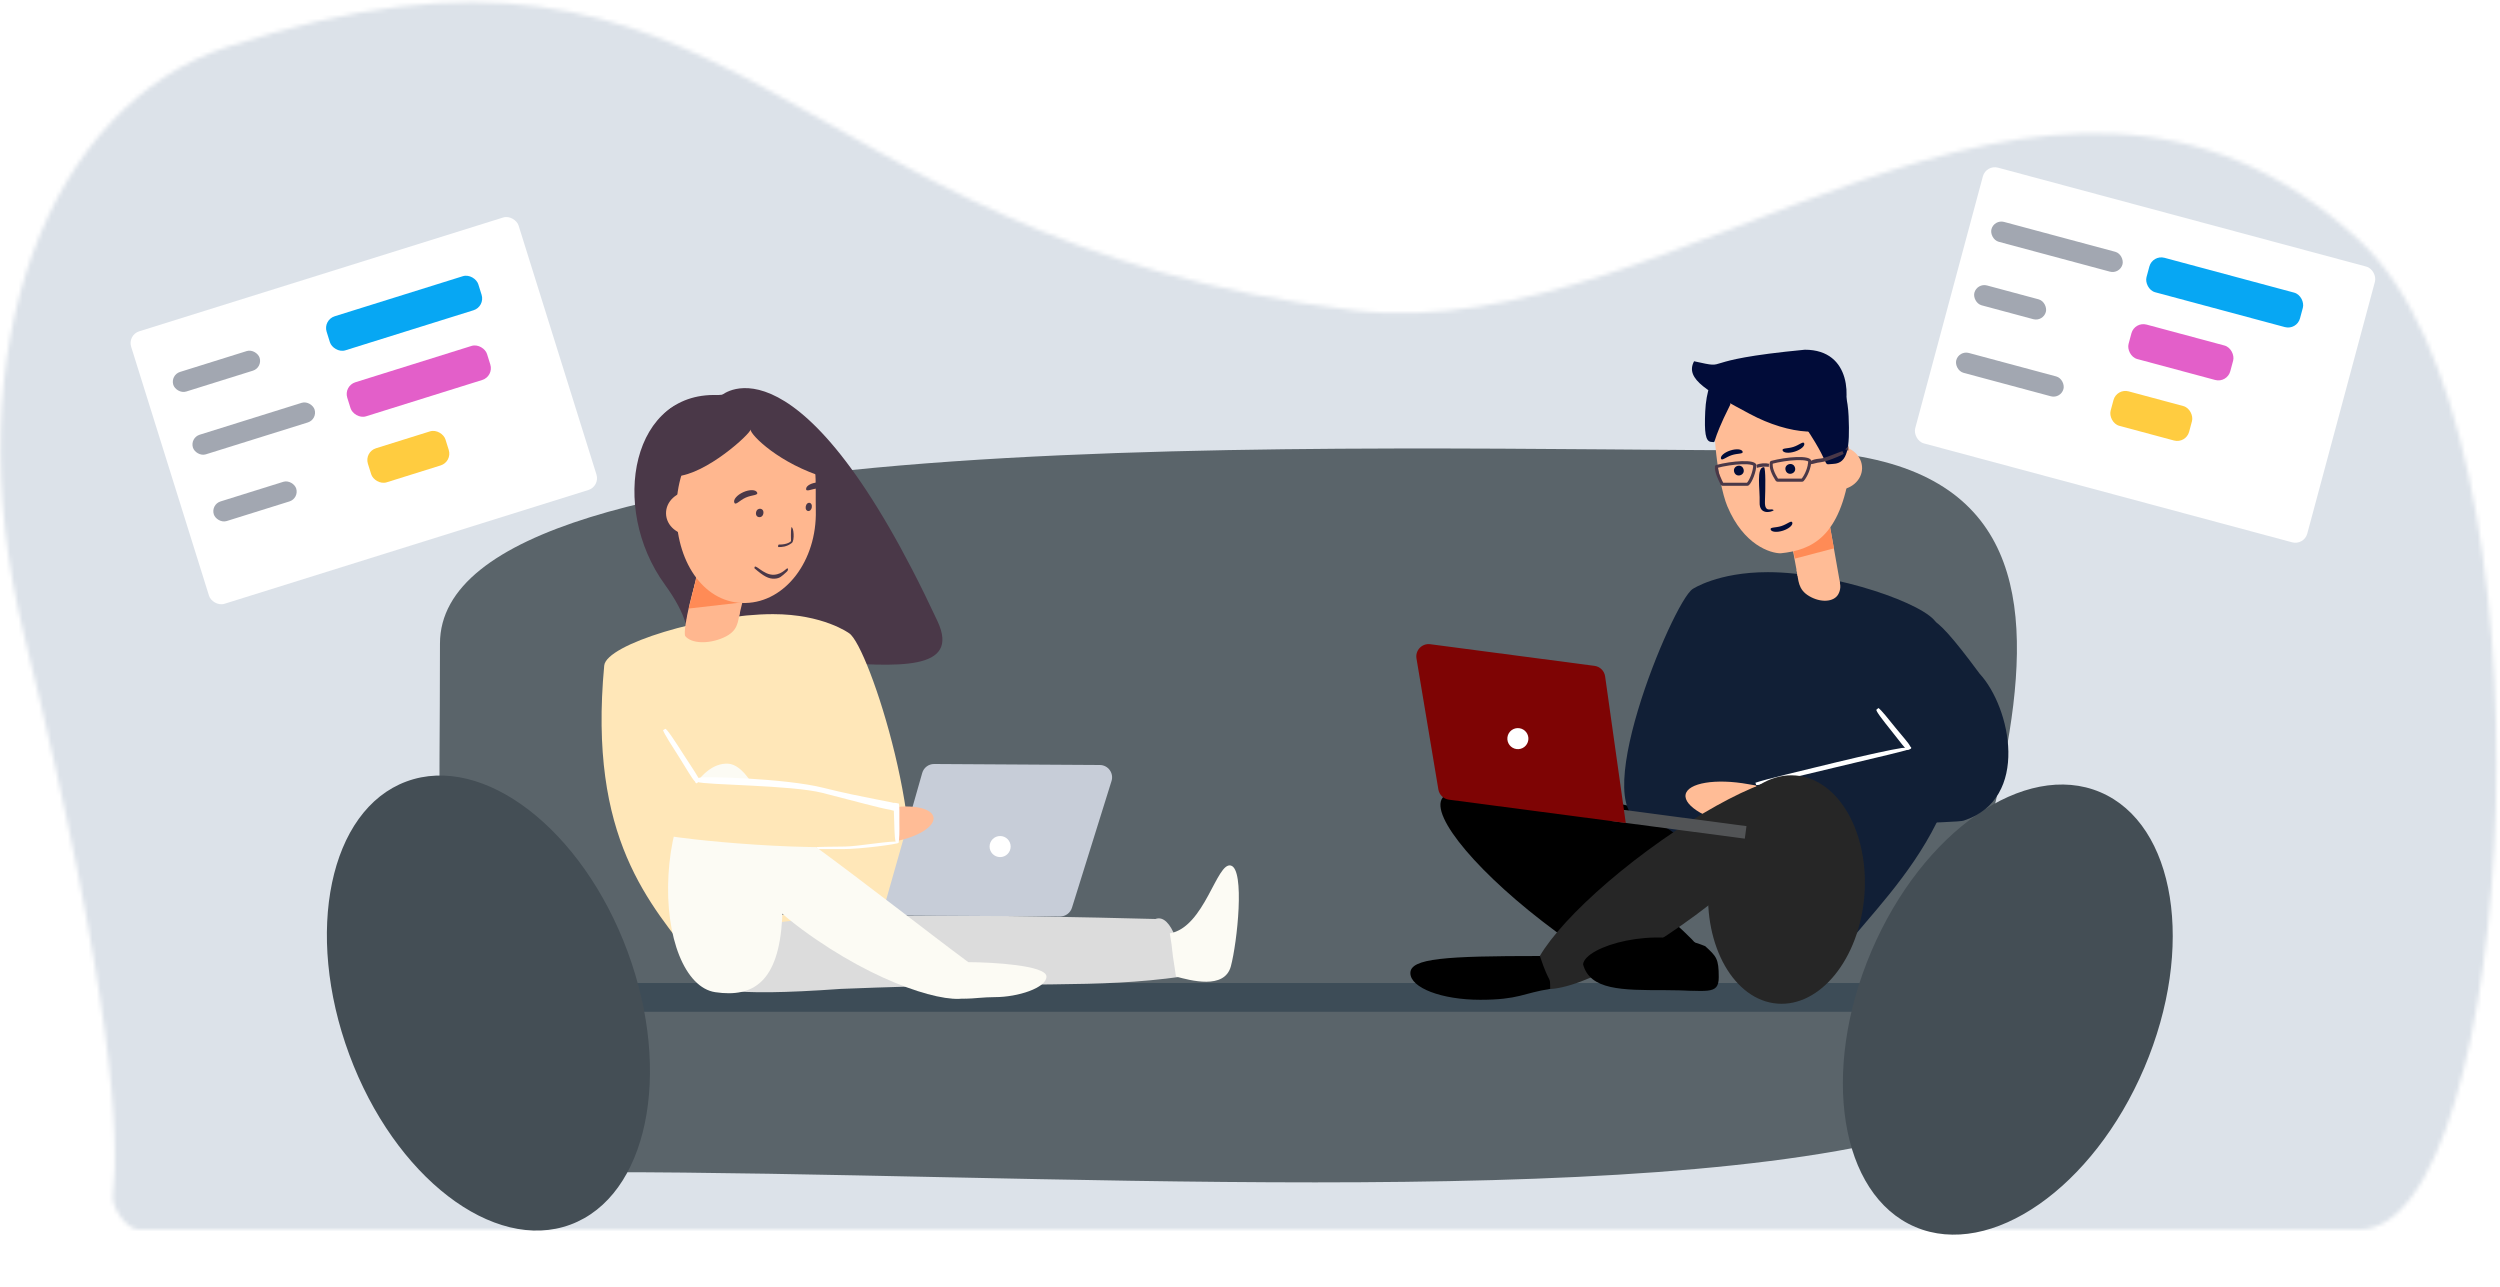 <svg width="608" height="313" viewBox="0 0 608 313" fill="none" xmlns="http://www.w3.org/2000/svg">
<mask id="mask0" mask-type="alpha" maskUnits="userSpaceOnUse" x="0" y="0" width="608" height="300">
<path d="M573.83 299.01C612.092 299.01 623.968 104.851 573.83 58.511C497 -12.5 408.5 85 329.5 75.51C188 58.511 180.5 -30 55 11.501C12.779 25.462 -11.803 83.263 6 155.009C27.774 242.759 29.086 277.403 27.459 290.819C27.116 293.646 30.82 299.01 33.668 299.01H573.83Z" fill="#ECEDF1"/>
</mask>
<g mask="url(#mask0)">
<path d="M677 -162.989H-49V375.011H677V-162.989Z" fill="#DCE2E9"/>
</g>
<path d="M468.5 275.038C398.5 295.038 249.501 285.07 146.5 285.07C102.501 221.07 107 242.501 107 156.537C107 101.032 330.498 109.538 433.5 109.538C536.501 109.538 468.5 219.534 468.5 275.038Z" fill="#5A646A"/>
<rect x="136" y="239.07" width="318" height="7" fill="#3D4C57"/>
<path d="M390.013 210.784C371.577 197.178 354.028 189.677 350.816 194.03C347.604 198.382 359.945 212.94 378.38 226.546C396.816 240.152 413.288 243.353 416.5 239.001C419.712 234.648 408.448 224.39 390.013 210.784Z" fill="black"/>
<ellipse rx="9.795" ry="41.487" transform="matrix(0.224 -0.975 -0.975 -0.224 391.628 204.995)" fill="black"/>
<path d="M161.683 142.155C183.55 172.267 130.193 159.001 194.5 165.571C251.5 180.187 149.649 191.106 158 169.002C166.351 146.898 239.354 175.449 228 151.071C194.5 79.145 175.5 96.138 175.5 96.138C153.603 94.387 148.063 123.401 161.683 142.155Z" fill="#4A3848"/>
<ellipse cx="488.299" cy="245.533" rx="36.086" ry="57.457" transform="rotate(23.056 488.299 245.533)" fill="#444E55"/>
<ellipse cx="118.786" cy="243.943" rx="36.086" ry="57.457" transform="rotate(-20.311 118.786 243.943)" fill="#444E55"/>
<path d="M470.999 151.648C489.499 190.148 459.974 215.93 448.499 230.648C424.342 235.451 413.566 200.014 400.904 200.014C384.561 200.014 406.814 146.318 411.66 143.241C411.66 143.241 417.751 139.148 429.951 139.148C446.294 139.148 468.754 146.976 470.999 151.648Z" fill="#111F36"/>
<path d="M409.937 193.238C409.421 196.072 415.403 199.536 423.3 200.974C442.401 204.789 434.411 197.418 434.927 194.583C435.443 191.748 433.065 192.148 425.169 190.709C417.273 189.271 410.454 190.403 409.937 193.238Z" fill="#FFBC96"/>
<path d="M477.617 199.556C493.804 194.261 489 172.001 481.449 163.845C455.038 128.046 479.914 176.513 463.728 181.807C447.541 187.102 427.001 187.755 427.105 191C427.851 193.283 426.758 197.237 427.429 201.275C446.894 200.659 476.815 200.128 477.617 199.556Z" fill="#111F36"/>
<path d="M427.086 190.907C427.161 191.218 436.226 189.081 446.331 186.639C456.436 184.196 464.73 182.354 464.655 182.044C464.639 181.977 463.266 181.792 462.566 181.899C459.988 182.292 454.006 183.594 446.059 185.515C437.888 187.49 429.203 189.57 426.909 190.365C427.109 190.763 427.072 190.848 427.086 190.907Z" fill="white"/>
<path d="M456.357 172.586C456.088 172.802 457.913 175.165 460.001 177.762C462.09 180.359 463.662 182.588 463.932 182.372C463.99 182.325 465.385 182.144 464.566 181.532C464.233 180.731 462.62 179.02 460.977 176.977C459.289 174.877 457.511 172.633 456.829 172.188C456.483 172.508 456.409 172.544 456.357 172.586Z" fill="white"/>
<path d="M434.177 123.748L444.5 124.86L447.5 141.86L437.185 140.066L434.177 123.748Z" fill="#FFBC96"/>
<path d="M435.798 132.083L445 127.859L446 133.359L436.5 135.859L435.798 132.083Z" fill="#FF8B56"/>
<path d="M447.044 144.565C445.952 146.432 442.804 146.621 440.014 144.988C437.223 143.355 437.417 141.159 436.939 138.651C436.985 138.154 441.179 136.595 443.97 138.228C445.226 138.963 446.928 140.303 447.091 140.857C447.807 142.109 447.645 143.539 447.044 144.565Z" fill="#FFBC96"/>
<path d="M449.926 114.02C447.589 130.645 440.596 133.798 433.043 134.563C430.599 134.557 424.051 132.601 420.073 123.091C417.734 117.499 415.22 98.888 418.55 95.134C421.83 91.438 429.138 92.237 433.986 92.345C443.757 92.564 450.186 102.362 449.926 114.02Z" fill="#FFBC96"/>
<path d="M452.858 113.919C452.792 116.883 450.025 119.225 446.678 119.15C443.331 119.075 440.671 116.612 440.737 113.649C440.77 112.155 440.503 110.045 441.636 109.097C442.752 108.163 445.257 108.381 446.917 108.418C450.264 108.493 452.924 110.956 452.858 113.919Z" fill="#FFBC96"/>
<path d="M449.582 101.215C449.916 109.001 449.355 112.667 445.863 112.817C442.372 112.966 446.93 114.391 435.469 98.727C435.136 90.94 438.968 87.578 442.459 87.428C445.951 87.278 449.248 93.428 449.582 101.215Z" fill="#010C39"/>
<path d="M414.709 100.113C414.496 105.079 414.705 107.411 416.206 107.475C417.707 107.539 415.733 108.488 420.803 98.402C421.016 93.436 419.397 91.327 417.896 91.263C416.395 91.199 414.922 95.148 414.709 100.113Z" fill="#010C39"/>
<path d="M425.508 100.641C415.655 95.34 409.623 92.277 412 87.859C421.578 89.962 411.195 87.701 438.932 85.053C450.5 85.051 450.122 97.549 447.745 101.967C445.368 106.385 435.361 105.942 425.508 100.641Z" fill="#010C39"/>
<circle cx="422.89" cy="114.446" r="1.186" transform="rotate(-17.981 422.89 114.446)" fill="#010C39"/>
<circle cx="435.399" cy="114.036" r="1.186" transform="rotate(-17.981 435.399 114.036)" fill="#010C39"/>
<path d="M435.888 127.074C436.09 127.697 435.075 128.585 433.621 129.057C432.167 129.529 430.824 129.406 430.622 128.783C430.419 128.16 431.801 128.401 433.255 127.929C434.709 127.457 435.686 126.45 435.888 127.074Z" fill="#010C39"/>
<path d="M426.884 113.674C426.884 113.674 426.884 113.673 426.884 113.672C426.884 113.673 426.884 113.674 426.884 113.674ZM427.347 113.376C427.321 113.383 427.296 113.389 427.271 113.394C427.273 113.394 427.274 113.393 427.275 113.393C427.617 113.235 428.123 113.106 428.706 113.059C429.29 113.011 429.809 113.058 430.173 113.159C430.174 113.159 430.175 113.16 430.177 113.16C430.152 113.158 430.126 113.156 430.1 113.154C429.727 113.126 429.232 113.088 428.712 113.13C428.192 113.172 427.709 113.289 427.347 113.376ZM430.603 113.371C430.604 113.373 430.604 113.373 430.604 113.373C430.604 113.373 430.604 113.373 430.603 113.371Z" stroke="#4A3848" stroke-width="0.75"/>
<path d="M440.833 112.444C440.686 112.481 440.58 112.501 440.505 112.511C440.515 112.498 440.528 112.485 440.545 112.47C440.63 112.391 440.781 112.303 441.013 112.218C441.472 112.05 442.136 111.935 442.885 111.875C443.322 111.839 443.97 111.64 444.654 111.398C445.225 111.196 445.856 110.951 446.466 110.714C446.6 110.662 446.733 110.61 446.864 110.56C447.35 110.372 447.807 110.198 448.203 110.061C447.759 110.299 447.209 110.557 446.622 110.807C445.892 111.118 445.114 111.412 444.428 111.635C443.731 111.862 443.158 112.005 442.825 112.032C442.184 112.084 441.591 112.243 441.143 112.363C441.03 112.393 440.926 112.421 440.833 112.444ZM449.145 109.422C449.145 109.422 449.145 109.423 449.143 109.425C449.144 109.423 449.145 109.422 449.145 109.422Z" stroke="#4A3848" stroke-width="0.75"/>
<path d="M438.792 107.835C438.994 108.459 437.979 109.346 436.525 109.818C435.071 110.29 433.728 110.168 433.526 109.545C433.323 108.921 434.705 109.162 436.159 108.69C437.613 108.218 438.59 107.212 438.792 107.835Z" fill="#010C39"/>
<path d="M423.81 109.832C423.608 109.209 422.265 109.086 420.811 109.558C419.357 110.03 418.342 110.918 418.544 111.541C418.746 112.165 419.723 111.158 421.177 110.686C422.631 110.214 424.013 110.455 423.81 109.832Z" fill="#010C39"/>
<path d="M429.235 121.915C429.113 125.007 430.961 123.368 431.363 124.111C430.69 124.603 427.821 125.25 427.943 122.158C428.065 119.066 427.034 113.533 429.024 113.611C429.435 114.06 429.356 118.823 429.235 121.915Z" fill="#010C39"/>
<ellipse cx="434.47" cy="216.339" rx="19" ry="27.829" transform="rotate(4.624 434.47 216.339)" fill="#262626"/>
<ellipse cx="406.572" cy="214.665" rx="9.795" ry="41.487" transform="rotate(53.572 406.572 214.665)" fill="#262626"/>
<path d="M377 240.5C370.5 241.5 369.389 243.148 360 243.148C350.611 243.148 343 240.238 343 236.648C343 233.059 351.5 232.5 374.5 232.5C377 240 377 236.91 377 240.5Z" fill="black"/>
<path d="M418 237.656C418 242.176 415.128 240.804 404.8 240.804C394.472 240.804 386.65 240.804 385 234.509C385.55 230.102 402.6 225.066 414.7 230.102C417.45 232.62 418 233.137 418 237.656Z" fill="black"/>
<rect width="32.792" height="3.074" transform="matrix(-0.991 -0.131 -0.131 0.991 424.742 200.914)" fill="#525456"/>
<path d="M390.364 164.491C390.176 163.157 389.121 162.112 387.785 161.936L347.839 156.672C345.84 156.408 344.156 158.152 344.488 160.14L349.81 191.999C350.027 193.3 351.069 194.307 352.377 194.479L395.386 200.147L390.364 164.491Z" fill="#7E0404"/>
<circle r="2.562" transform="matrix(-0.991 -0.131 -0.131 0.991 369.148 179.635)" fill="white"/>
<path d="M146.947 161.859C143 204 158.025 219.782 169.5 234.5C195.162 229.217 212.5 249 219.5 224.5C227.001 205.641 211.346 157.077 206.5 154C206.5 154 200.195 149.359 187.996 149.359C171.652 149.359 147.43 156.699 146.947 161.859Z" fill="#FFE7B8"/>
<path d="M204.5 240.5C252.152 238.575 266 240.501 287.5 237.501C287.649 231.629 284.966 222.001 281 223.5C247.947 222.661 182.649 221.129 182.5 227.001C182.351 232.872 148.5 244.5 204.5 240.5Z" fill="#DCDCDC"/>
<rect x="185.25" y="219.367" width="32.792" height="3.074" transform="rotate(0.346 185.25 219.367)" fill="#525456"/>
<path d="M224.283 187.984C224.651 186.688 225.839 185.796 227.187 185.804L267.478 186.048C269.494 186.06 270.924 188.017 270.323 189.942L260.698 220.775C260.305 222.034 259.135 222.889 257.816 222.881L214.436 222.618L224.283 187.984Z" fill="#C7CDD8"/>
<circle cx="243.23" cy="205.884" r="2.562" transform="rotate(0.346 243.23 205.884)" fill="white"/>
<path d="M202.014 203.919C202.037 204.238 192.753 204.976 182.386 205.74C172.018 206.504 163.558 207.286 163.535 206.967C163.53 206.899 164.779 206.303 165.479 206.191C168.054 205.777 174.147 205.188 182.301 204.587C190.684 203.969 199.59 203.293 202.017 203.348C201.948 203.789 202.01 203.859 202.014 203.919Z" fill="white"/>
<path d="M166.619 154.657C168.066 156.523 172.235 156.713 175.93 155.08C179.626 153.447 179.368 151.251 180.002 148.743C179.941 148.245 174.386 146.687 170.691 148.32C169.027 149.055 170.215 138.944 169.999 139.498C169.05 140.75 166 152.857 166.619 154.657Z" fill="#FFB78F"/>
<path d="M183.66 133.742L170.581 134.658L167 150.859L179.676 150.06L183.66 133.742Z" fill="#FFB78F"/>
<path d="M177.325 141.865L169.5 140.001L167.499 147.999L180.5 146.5L177.325 141.865Z" fill="#FF8B56"/>
<path d="M172.801 137.722L180.057 133.476L183.108 136.818L176.974 140.408C175.008 141.559 172.568 139.988 172.801 137.722V137.722Z" fill="#F36A26"/>
<path d="M164.483 125.109C164.756 137.321 171.582 146.865 181.302 146.648C191.021 146.431 198.68 136.355 198.407 124.142C198.27 117.989 198.99 109.299 195.673 105.362C192.406 101.486 185.137 102.315 180.314 102.422C170.595 102.639 164.211 112.896 164.483 125.109Z" fill="#FFB78F"/>
<path d="M200.902 116.213C189.528 112.792 182.561 105.813 182.529 104.475C182.552 105.431 171.793 115.394 164.374 115.855C160.626 108.154 152.139 96.886 179.274 95.754C190.529 96.233 205.113 105.767 200.902 116.213Z" fill="#4A3848"/>
<ellipse rx="0.743" ry="1.018" transform="matrix(-0.992 -0.124 -0.162 0.987 196.691 123.284)" fill="#4A3848"/>
<ellipse rx="0.901" ry="1.038" transform="matrix(-0.992 -0.124 -0.162 0.987 184.76 124.752)" fill="#4A3848"/>
<path d="M184.133 119.777C183.806 119.046 182.301 119.008 180.771 119.692C179.241 120.376 178.265 121.524 178.592 122.255C178.918 122.986 179.832 121.7 181.362 121.016C182.892 120.332 184.459 120.509 184.133 119.777Z" fill="#4A3848"/>
<path d="M196.043 118.93C196.023 118.124 197.355 117.398 199.019 117.307C200.683 117.216 202.048 117.795 202.068 118.601C202.088 119.407 200.719 118.674 199.055 118.765C197.391 118.856 196.062 119.736 196.043 118.93Z" fill="#4A3848"/>
<path d="M192.376 131.605C192.376 131.605 191.654 132.469 189.41 132.439C189.211 132.495 189.15 133.091 189.338 133.045C190.074 133.052 191.304 133.034 192.578 132.048C193.301 131.487 193.044 128.072 192.46 128.232C192.291 128.972 192.376 131.605 192.376 131.605Z" fill="#4A3848"/>
<path d="M183.48 138.206C185.701 140.131 186.925 140.827 188.416 140.733C189.649 140.655 190.043 140.217 191.311 139.071C191.54 138.864 191.759 138.527 191.595 138.275C191.347 137.894 190.49 139.632 188.242 139.775C185.57 139.944 183.427 136.64 183.48 138.206Z" fill="#4A3848"/>
<path d="M161.979 124.913C162.045 127.877 164.812 130.219 168.159 130.144C171.506 130.069 174.166 127.606 174.1 124.643C174.067 123.15 174.334 121.039 173.201 120.091C172.085 119.157 169.58 119.375 167.92 119.412C164.573 119.487 161.913 121.95 161.979 124.913Z" fill="#FFB78F"/>
<path d="M162.57 212.785C161.706 228.131 166.678 240.218 173.942 241.299C183.258 242.686 189.363 238.725 190.227 223.38C191.091 208.035 184.216 186.131 177.071 185.728C169.927 185.326 163.435 197.44 162.57 212.785Z" fill="#FCFBF4"/>
<path d="M195 226C213.436 239.606 231 244.5 235.5 242.5C234.5 238.5 235.5 238.5 235.5 234C217.064 220.394 174.097 185.671 170.884 190.023C167.672 194.376 176.564 212.394 195 226Z" fill="#FCFBF4"/>
<path d="M234.5 241C231.5 244 236.477 242.5 242 242.5C247.523 242.5 254.5 240.261 254.5 237.5C254.5 234.739 241.023 234 235.5 234C229.977 234 234.5 238.239 234.5 241Z" fill="#FCFBF4"/>
<path d="M286 237.5C289.468 238.428 297.807 240.757 299.347 235C300.887 229.243 302.815 211.428 299.347 210.501C295.879 209.573 293 225.5 284.5 227.001C285.5 233.001 284.5 228 286 237.5Z" fill="#FCFBF4"/>
<path d="M440.126 112.154C440.126 112.88 439.914 113.774 439.579 114.628C439.243 115.482 438.798 116.257 438.361 116.753C438.352 116.763 438.329 116.778 438.29 116.778L432.269 116.778C432.226 116.778 432.189 116.757 432.169 116.726C431.731 116.042 431.315 115.286 431.046 114.54C430.776 113.789 430.667 113.085 430.797 112.488C430.798 112.483 430.801 112.476 430.809 112.469C430.817 112.461 430.831 112.451 430.851 112.446C432.6 111.973 435.008 111.591 436.97 111.527C437.956 111.495 438.801 111.544 439.387 111.689C439.682 111.762 439.88 111.852 439.998 111.943C440.104 112.026 440.126 112.092 440.126 112.154Z" stroke="#4A3848" stroke-width="0.75"/>
<path d="M426.758 113.154C426.758 113.853 426.535 114.815 426.199 115.713C425.86 116.621 425.438 117.381 425.087 117.716C425.055 117.747 424.987 117.778 424.86 117.778L418.921 117.778C418.876 117.778 418.842 117.756 418.824 117.723C418.62 117.341 418.225 116.567 417.905 115.729C417.746 115.31 417.608 114.882 417.522 114.484C417.435 114.083 417.406 113.736 417.444 113.467C417.445 113.466 417.445 113.466 417.445 113.466C417.45 113.461 417.463 113.452 417.484 113.446C419.232 112.973 421.64 112.591 423.603 112.527C424.588 112.495 425.433 112.544 426.02 112.689C426.314 112.762 426.513 112.852 426.63 112.943C426.736 113.026 426.758 113.092 426.758 113.154Z" stroke="#4A3848" stroke-width="0.75"/>
<path d="M227.023 198.732C227.43 200.964 223.211 203.603 217.599 204.625C204.029 207.361 209.627 201.682 209.22 199.449C208.813 197.216 210.515 197.562 216.126 196.54C221.738 195.518 226.617 196.499 227.023 198.732Z" fill="#FFBC96"/>
<path d="M163 203.316C146.12 201.062 150.58 179.773 151.806 170.592C173.806 151.093 162 181.502 169.5 189.5C186.5 190.5 217.633 194.291 218.123 197.501C217.805 199.882 218.046 200.908 218.123 205.001C198.872 207.944 163.894 203.732 163 203.316Z" fill="#FFE7B8"/>
<path d="M161.782 177.256C162.073 177.07 164.066 180.087 166.235 183.489C168.405 186.892 170.322 189.58 170.03 189.766C169.968 189.806 169.433 191.2 169.003 190.052C168.256 189.332 166.886 186.839 165.179 184.163C163.425 181.411 161.543 178.499 161.252 177.572C161.67 177.353 161.726 177.291 161.782 177.256Z" fill="white"/>
<path d="M170.371 189.122C170.456 188.787 190.853 189.221 200.334 191.617C209.814 194.013 218.194 195.193 218.11 195.529C218.092 195.6 219.291 197.904 216.537 196.945C214.108 196.581 207.483 194.716 200.027 192.831C192.361 190.893 171.64 190.957 169.498 190.154C169.706 189.722 168.898 189.199 170.371 189.122Z" fill="white"/>
<path d="M218.5 204.965C218.415 205.301 209.232 206.505 205 206.5C203.5 206.498 199 206.5 199 206.5L198.5 205.999C198.5 205.999 202.5 205.879 205.5 205.879C208.5 205.878 217.433 204.293 218.244 204.759C218.092 205.206 219.147 204.681 218.5 204.965Z" fill="white"/>
<path d="M218 205.001C217.654 205.008 217.531 202.563 217.475 199.961C217.42 197.359 217.204 195.237 217.549 195.229C217.623 195.228 217.305 195.229 218.574 195.408C218.83 196.054 218.684 197.888 218.727 199.935C218.772 202.039 218.74 204.391 218.5 205.001C217.899 205.118 218.066 205 218 205.001Z" fill="white"/>
<g filter="url(#filter0_d)">
<rect x="31" y="78.466" width="98.731" height="69.437" rx="3" transform="rotate(-17.364 31 78.466)" fill="white"/>
</g>
<rect x="41.398" y="91.199" width="22" height="5" rx="2.5" transform="rotate(-17.364 41.398 91.199)" fill="#A2A7B1"/>
<rect x="46.173" y="106.471" width="31" height="5" rx="2.5" transform="rotate(-17.364 46.173 106.471)" fill="#A2A7B1"/>
<rect x="51.247" y="122.695" width="21" height="5" rx="2.5" transform="rotate(-17.364 51.247 122.695)" fill="#A2A7B1"/>
<rect x="88.577" y="109.912" width="19.766" height="8.68" rx="3" transform="rotate(-17.364 88.577 109.912)" fill="#FFCC40"/>
<rect x="78.539" y="77.811" width="38.653" height="8.68" rx="3" transform="rotate(-17.364 78.539 77.811)" fill="#07A7F3"/>
<rect x="83.558" y="93.861" width="35.615" height="8.68" rx="3" transform="rotate(-17.364 83.558 93.861)" fill="#E35FC9"/>
<g filter="url(#filter1_d)">
<rect x="483.012" y="37" width="98.731" height="69.437" rx="3" transform="rotate(15.035 483.012 37)" fill="white"/>
</g>
<rect x="484.969" y="53.323" width="33" height="5" rx="2.5" transform="rotate(15.035 484.969 53.323)" fill="#A2A7B1"/>
<rect x="480.818" y="68.775" width="18" height="5" rx="2.5" transform="rotate(15.035 480.818 68.775)" fill="#A2A7B1"/>
<rect x="476.408" y="85.193" width="27" height="5" rx="2.5" transform="rotate(15.035 476.408 85.193)" fill="#A2A7B1"/>
<rect x="514.778" y="94.4" width="19.766" height="8.68" rx="3" transform="rotate(15.035 514.778 94.4)" fill="#FFCC40"/>
<rect x="523.503" y="61.919" width="38.653" height="8.68" rx="3" transform="rotate(15.035 523.503 61.919)" fill="#07A7F3"/>
<rect x="519.14" y="78.16" width="25.615" height="8.68" rx="3" transform="rotate(15.035 519.14 78.16)" fill="#E35FC9"/>
<defs>
<filter id="filter0_d" x="21" y="42" width="134.955" height="115.738" filterUnits="userSpaceOnUse" color-interpolation-filters="sRGB">
<feFlood flood-opacity="0" result="BackgroundImageFix"/>
<feColorMatrix in="SourceAlpha" type="matrix" values="0 0 0 0 0 0 0 0 0 0 0 0 0 0 0 0 0 0 127 0"/>
<feOffset dy="3"/>
<feGaussianBlur stdDeviation="5"/>
<feColorMatrix type="matrix" values="0 0 0 0 0.212 0 0 0 0 0.22 0 0 0 0 0.227 0 0 0 0.1 0"/>
<feBlend mode="normal" in2="BackgroundImageFix" result="effect1_dropShadow"/>
<feBlend mode="normal" in="SourceGraphic" in2="effect1_dropShadow" result="shape"/>
</filter>
<filter id="filter1_d" x="455" y="30" width="133.364" height="112.672" filterUnits="userSpaceOnUse" color-interpolation-filters="sRGB">
<feFlood flood-opacity="0" result="BackgroundImageFix"/>
<feColorMatrix in="SourceAlpha" type="matrix" values="0 0 0 0 0 0 0 0 0 0 0 0 0 0 0 0 0 0 127 0"/>
<feOffset dy="3"/>
<feGaussianBlur stdDeviation="5"/>
<feColorMatrix type="matrix" values="0 0 0 0 0.212 0 0 0 0 0.22 0 0 0 0 0.227 0 0 0 0.1 0"/>
<feBlend mode="normal" in2="BackgroundImageFix" result="effect1_dropShadow"/>
<feBlend mode="normal" in="SourceGraphic" in2="effect1_dropShadow" result="shape"/>
</filter>
</defs>
</svg>
